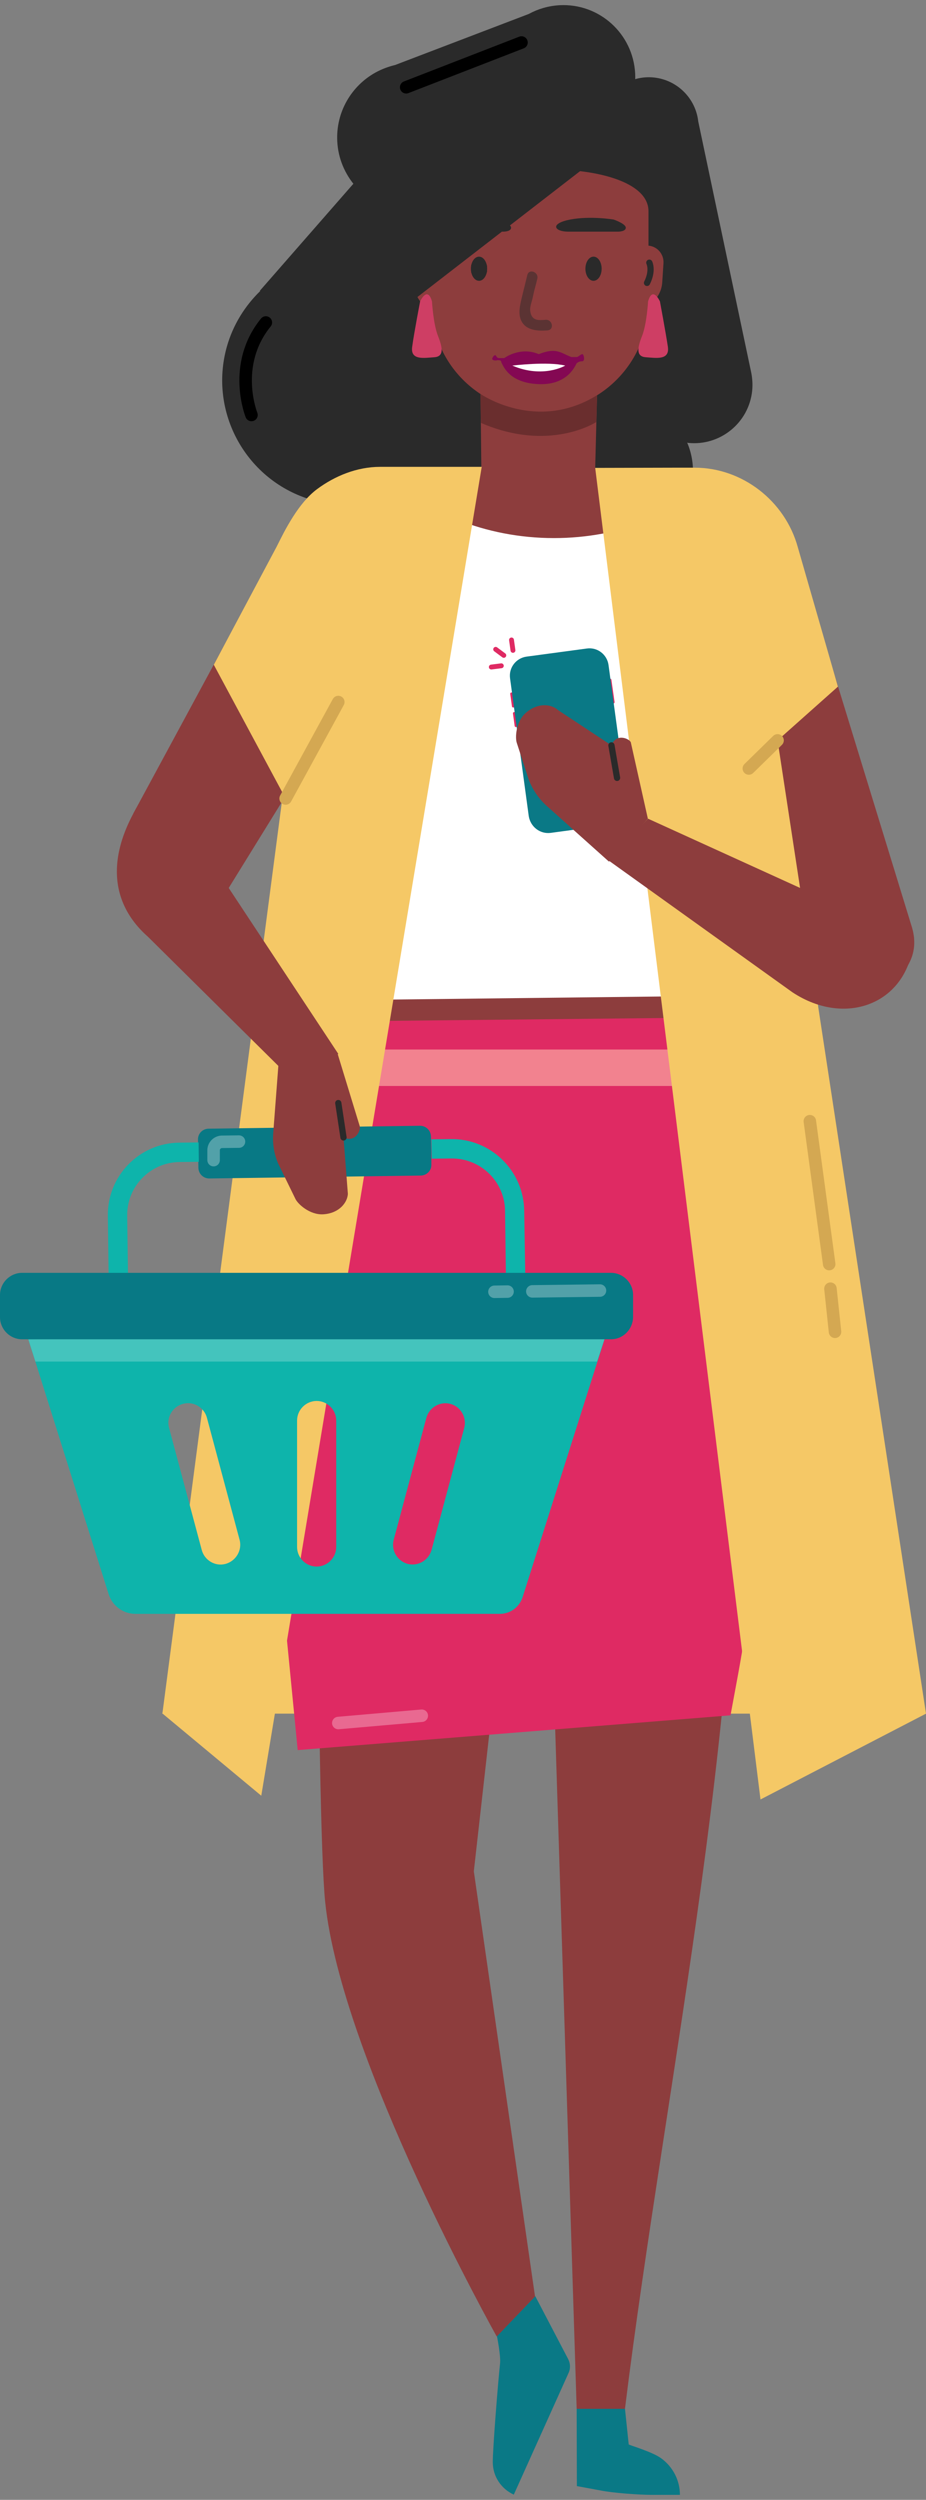 <?xml version="1.0" encoding="utf-8"?>
<!-- Generator: Adobe Illustrator 25.2.1, SVG Export Plug-In . SVG Version: 6.00 Build 0)  -->
<svg version="1.1" id="Layer_1" xmlns="http://www.w3.org/2000/svg" xmlns:xlink="http://www.w3.org/1999/xlink" x="0px" y="0px"
	 viewBox="0 0 444.8 1200" style="enable-background:new 0 0 444.8 1200;" xml:space="preserve">
<rect x="0" y="0" width="444.8" height="1200" fill="#808080" stroke="none"/>
<style type="text/css">
	.st0{fill:#2A2A2A;}
	.st1{fill:#F5C866;}
	.st2{fill:#8D3D3D;}
	.st3{fill:#0A7986;}
	.st4{fill:#102257;}
	.st5{fill:#FFFFFF;}
	.st6{fill:#DF2A63;}
	.st7{fill:#F2828F;}
	.st8{fill:none;stroke:#DF2A63;stroke-width:2.343;stroke-linecap:round;stroke-miterlimit:10;}
	.st9{fill:none;}
	.st10{fill:#087985;}
	.st11{fill:#0EB4AB;}
	.st12{opacity:0.3;fill:none;stroke:#FFFFFF;stroke-width:6;stroke-linecap:round;stroke-linejoin:round;}
	.st13{fill:#44C4BD;}
	.st14{fill-rule:evenodd;clip-rule:evenodd;fill:#087985;}
	.st15{opacity:0.3;}
	.st16{fill:none;stroke:#FFFFFF;stroke-width:6;stroke-linecap:round;stroke-linejoin:round;}
	.st17{fill:#840853;}
	.st18{fill:none;stroke:#D4A852;stroke-width:6;stroke-linecap:round;stroke-miterlimit:10;}
	.st19{fill:none;stroke:#2A2A2A;stroke-width:3;stroke-linecap:round;stroke-miterlimit:10;}
	.st20{fill:#6A2E2E;}
	.st21{fill:#CE3E64;}
	.st22{fill:none;stroke:#000000;stroke-width:6;stroke-linecap:round;stroke-miterlimit:10;}
	.st23{opacity:0.3;fill:none;stroke:#FFFFFF;stroke-width:6;stroke-linecap:round;stroke-miterlimit:10;}
	.st24{opacity:0.5;fill:#2A2A2A;}
</style>
<path class="st0" d="M360.9,179.1L335.4,58.3c-1.2-10.9-9.9-19.9-21.3-21.1c-8.9-0.9-17.2,3.2-22,10c-9.4-6.4-20.8-10.1-33-10.1
	c-28.6,0-52.4,20.4-57.7,47.4l-16-14.2l-60.6,69.3l0.2,0.1c-7.3,7.1-13,16.1-16,26.6c-9,31.8,9.5,64.8,41.2,73.8
	c0.6,0.2,1.2,0.3,1.9,0.4l-8.1,24.1l117.5-36.5c0.8,17.3,14.2,31.9,32,33.8c19.6,2,37.2-12.2,39.2-31.9c0.6-6.2-0.3-12.1-2.6-17.5
	c0.1,0,0.2,0,0.4,0.1c15.4,1.6,29.2-9.6,30.8-25C361.6,184.6,361.4,181.8,360.9,179.1z"/>
<polygon class="st1" points="408,822.6 78,822.6 152,258.3 383.3,266.8 "/>
<polygon class="st2" points="285,259.4 257.6,264.8 231.6,259.1 230.1,125.9 288.3,131.8 "/>
<path class="st2" d="M259.3,197.6c-28.8,0-52.1-23.3-52.1-52.1l-0.2-41c0-28.8,104.5-31.9,104.5-3.1v44.1
	C311.4,174.2,288.1,197.6,259.3,197.6z"/>
<g>
	<ellipse class="st0" cx="285.1" cy="129" rx="3.9" ry="5.8"/>
	<path class="st0" d="M272.9,111.2H297c0,0,3.6,0,3.6-1.9s-5.8-3.9-5.8-3.9s-11.1-1.9-21,0C263.8,107.4,266.4,111.2,272.9,111.2z"/>
</g>
<path class="st2" d="M303.4,148.5l-2.1-0.1l2-31l8,0.5c4.4,0.3,7.7,4.1,7.4,8.5l-0.6,9.2C317.6,143.2,311,149,303.4,148.5z"/>
<path class="st2" d="M213.8,150.2l2.1-0.1l-2-31l-8,0.5c-4.4,0.3-7.7,4.1-7.4,8.5l0.6,9.2C199.6,144.9,206.2,150.7,213.8,150.2z"/>
<path d="M230.1,133.6c2.1,0,3.8-1.7,3.8-3.8v-1.6c0-2.1-1.7-3.8-3.8-3.8s-3.8,1.7-3.8,3.8v1.6C226.3,131.9,228,133.6,230.1,133.6z"
	/>
<path class="st3" d="M272.9,1132.4c1.1,2.1,1.2,4.6,0.2,6.7l-26.3,58.4c-6.1-2.8-10.1-8.8-10.1-15.6c0-6.6,2.5-38.2,3.5-47.4
	c0.4-3.7-1.5-13.1-1.5-13.1l18.4-19.2L272.9,1132.4z"/>
<path class="st3" d="M277,1156.2h23.2l1.8,17.2c0.7,0.5,11.6,3.6,15.8,6.8c5.5,4.1,8.8,10.5,8.8,17.4H313c-6,0-18.7-0.9-24.5-2.1
	l-11.4-2.1L277,1156.2z"/>
<path class="st2" d="M251.7,572.7c0-0.1-99.7,28.8-99.7,28.8S151.9,871,156.2,913c7.8,75.6,82.4,208.6,82.4,208.6l18.4-19.2
	l-29.4-204.1l19.2-170.6l0.7-5c2.9-11.3,12.8-23.7,15.4-12.3l14.1,445.9h23.2c19.6-159.2,60.7-345.2,53-505.4l-6.2-51.8L251.7,572.7
	z"/>
<path class="st2" d="M346.3,488.5l5.6,150.8l-195.1-32.1l13.5-129.6l-10.9-131.4l-33.9-36.5c0.2-54.9,22.4-84.8,64.5-84.6l141-0.1
	c42,0.2,61,44.3,60.7,99.1l-43.4,16.5L346.3,488.5z"/>
<path class="st2" d="M403,483l-75.3-196l55.6-20.2L437.7,444C447.7,473.9,403,483,403,483z"/>
<path class="st2" d="M96.1,441.8l0.2,6.4l88.8-143.7l-51.9-41.9L64.1,390.4C57.7,421,67.6,435.7,96.1,441.8z"/>
<path class="st4" d="M239.4,105c-6.3-0.9-12.6-0.3-18.8,1.1c-3.6,0.8-3,5.2,0.7,4.7c6.6-1,12.2-0.5,18.1,0.3
	C242.9,111.6,243,105.5,239.4,105z"/>
<path class="st5" d="M162.5,480.1l185.3-2.1l0.4-137.4l43.4-16.5c0.2-54.9-18.7-99-60.7-99.1l-72.5,13.8l-68.5-13.7
	c-42-0.2-64.2,29.8-64.5,84.6l33.9,36.5L162.5,480.1z"/>
<path class="st6" d="M350.9,823.4L143,840.1l-10.9-111.5c-3-66.5,1.9-135.1,16-195.3l12.5-43l184.8-1.9
	c25.1,102.6,28.2,210.7,9.2,315L350.9,823.4z"/>
<rect x="165.6" y="503.8" class="st7" width="182.1" height="17.5"/>
<path class="st2" d="M181.9,225.5c21.4,20.2,51.2,32.8,84.2,32.8c31.7,0,60.5-11.6,81.6-30.5c-5.2-1.8-10.8-2.8-16.9-2.8l-141,0.1
	C187.1,225.1,184.5,225.2,181.9,225.5z"/>
<path class="st1" d="M125.5,862L78,822.5l56.1-245.1l23.9-78.3l-20.8-115.8l-34.5-64.2l30.2-56.7c4.1-8.2,10.4-20.9,19.4-27.6
	c8.5-6.3,19.1-10.7,30.3-10.7h8.8h40L125.5,862z"/>
<g>
	<line class="st8" x1="236" y1="320.2" x2="240.8" y2="319.6"/>
	<line class="st8" x1="238.1" y1="311.7" x2="242" y2="314.6"/>
	<line class="st8" x1="245.7" y1="307.2" x2="246.4" y2="312.2"/>
	<path class="st5" d="M253.3,319.7l29-4.1c2.7-0.4,5.2,1.6,5.6,4.3l9.3,66.3c0.4,2.7-1.6,5.2-4.3,5.6l-29,4.1
		c-2.7,0.4-5.2-1.6-5.6-4.3l-9.3-66.3C248.6,322.5,250.5,320,253.3,319.7z"/>
	<line class="st9" x1="293" y1="326.5" x2="294.5" y2="337"/>
	<path class="st6" d="M294.6,337.7c-0.4,0.1-0.8-0.2-0.8-0.6l-1.5-10.5c-0.1-0.4,0.2-0.8,0.6-0.8c0.4-0.1,0.8,0.2,0.8,0.6l0,0
		l1.5,10.5C295.3,337.3,295,337.7,294.6,337.7L294.6,337.7z"/>
	<line class="st9" x1="245.9" y1="333.2" x2="246.7" y2="338.9"/>
	<path class="st6" d="M246.7,339.6c-0.4,0.1-0.8-0.2-0.8-0.6l-0.8-5.8c-0.1-0.4,0.2-0.8,0.6-0.8c0.5,0,0.8,0.2,0.8,0.6l0,0l0.8,5.8
		C247.3,339.3,247,339.6,246.7,339.6z"/>
	<line class="st9" x1="247.2" y1="342.5" x2="248" y2="348.3"/>
	<path class="st6" d="M248,349c-0.4,0.1-0.8-0.2-0.8-0.6l-0.8-5.8c-0.1-0.4,0.2-0.8,0.6-0.8l0,0c0.4-0.1,0.8,0.2,0.8,0.6l0.8,5.8
		C248.7,348.5,248.5,348.9,248,349z"/>
	<path class="st3" d="M254,391.9l-9-66.3c-0.7-5.1,2.9-9.7,7.9-10.4l29-3.9c5.1-0.7,9.7,2.9,10.4,7.9l9,66.3
		c0.7,5.1-2.9,9.7-7.9,10.4l-28.8,3.9C259.5,400.5,254.9,397,254,391.9z"/>
</g>
<g>
	<g>
		<path class="st10" d="M207.2,559.1c0.1,2.8-2.2,5.1-5,5.2l0,0l-101.7,1.4c-2.8,0-5.1-2.2-5.2-5l-0.1-6.9l-0.1-6.9
			c0-2.8,2.2-5,5-5.1l101.7-1.4c2.8,0,5.1,2.2,5.2,5l0,0l0.2,6.9V559.1L207.2,559.1z"/>
		<path class="st11" d="M252.3,611.2l-9.3,0.1l-0.4-30.1c-0.2-14.1-11.8-25.3-25.9-25.1l-9.3,0.1l-0.2-9.3l9.3-0.1
			c19.2-0.3,35,15.1,35.3,34.3l0,0L252.3,611.2z"/>
		<path class="st11" d="M61.5,613.7l-9.3,0.1l-0.4-30.1c-0.3-19.2,15.1-35,34.3-35.2l0,0l9.3-0.1l0.1,9.3l-9.3,0.1
			c-14.1,0.2-25.3,11.8-25.1,25.8L61.5,613.7z"/>
		<path class="st12" d="M102.6,556.9v-4.6c-0.1-2.2,1.7-4.1,3.9-4.2c0.1,0,0.2,0,0.3,0l8-0.1"/>
	</g>
	<g id="Layer_3">
		<g>
			<path class="st11" d="M12.7,640l0.9,2.9l38.6,122.4c1.8,5.6,7,9.4,12.8,9.4h175.1c5,0,9.3-3.2,10.9-7.9L291.3,640H12.7z
				 M108.4,750.7L108.4,750.7c-5,1.4-10.2-1.7-11.5-6.7l-15.7-58.6c-1.4-5,1.7-10.2,6.7-11.5l0,0c5-1.4,10.2,1.7,11.5,6.7l15.7,58.6
				C116.4,744.1,113.4,749.3,108.4,750.7z M161.5,742.6c0,5.2-4.3,9.4-9.4,9.4l0,0c-5.2,0-9.4-4.3-9.4-9.4v-60.7
				c0-5.2,4.3-9.4,9.4-9.4l0,0c5.2,0,9.4,4.3,9.4,9.4V742.6z M223,685.4L207.3,744c-1.4,5-6.5,8-11.5,6.7l0,0c-5-1.4-8-6.5-6.7-11.5
				l15.7-58.6c1.4-5,6.5-8,11.5-6.7l0,0C221.3,675.2,224.3,680.4,223,685.4z"/>
			<polygon class="st13" points="13.6,642.9 291.3,640 286.8,653.6 17,653.6 			"/>
			<path class="st14" d="M293.5,642.9H10.6c-5.8,0-10.6-4.8-10.6-10.6v-10.7c0-5.8,4.8-10.6,10.6-10.6h282.9
				c5.8,0,10.6,4.8,10.6,10.6v10.7C304,638.1,299.3,642.9,293.5,642.9z"/>
			<g class="st15">
				<path class="st16" d="M288.2,619.5l-32.5,0.4"/>
				<line class="st16" x1="243.8" y1="620" x2="237.5" y2="620.1"/>
			</g>
		</g>
	</g>
</g>
<path class="st2" d="M131.2,544.5c-0.3,4.8,0.5,9.6,2.4,14l8.2,16.8c1.1,2.6,7,8,13.5,7.6c7.8-0.5,11.6-5.8,11.8-9.8L165,546
	c5.7,2.7,8.4-3.4,7.8-5.4l-10.7-35l-27.8-1.8L131.2,544.5z"/>
<path class="st2" d="M75.2,373.8l87.3,132.1l-22.7,11.8l-68.7-68C50.9,431.9,50.1,405.5,75.2,373.8z"/>
<path class="st1" d="M365.3,863.8l79.5-41.2l-71.3-467.2l29-25.8l-19.3-67c-6.1-22.1-26.6-38.1-49.5-38.1h-8.8l-39,0.1L365.3,863.8z
	"/>
<path class="st2" d="M262.1,386.4c-3.5-3.3-6.2-7.3-8-11.8l-5.8-17.8c-1-2.6-0.5-10.7,4.5-14.8c5.9-5,12.3-3.9,15.3-1.1l25.6,16.9
	c2.2-5.9,8.4-3.4,9.3-1.5l8.2,36.7l-18.7,20.6L262.1,386.4z"/>
<path class="st2" d="M439,449.8l-12.8-4.5L311.3,393l-19.6,19.6l88.9,63.7C406.9,493.7,437.4,481.2,439,449.8z"/>
<path class="st0" d="M305.1,35.3c-1-19.1-17.2-33.8-36.3-32.8c-5.4,0.3-10.4,1.8-14.8,4.2l-64.2,24.5c-3.3,0.8-6.5,2-9.4,3.6
	c-11.6,6.4-19.1,19-18.4,33c0.4,8.3,3.7,15.8,8.8,21.7L130.7,141l54,13.8L280,81.1L257.6,79l18.3-7.7
	C293.2,68.6,306,53.2,305.1,35.3z"/>
<path class="st17" d="M279.8,170c-1,0-1.9,1.4-2.9,1.4c-0.5,0-1.4,0-2.4,0c-5.2-1.9-7.1-4.8-15.7-1.4c-9-3.8-16.6,1.9-16.6,1.9
	c-1.4,0-2.4,0-2.4,0c-1.4,0-1.4-1.4-1.9-1.4s-1,0.5-1.4,1.4c-0.5,1,1.4,1.4,2.4,1c1,0,1.9,0,1.9,1c1,1.9,3.8,10,18.1,10.5
	s17.6-9.5,18.1-10s1.4-1,2.9-1C281.2,172.9,280.3,170,279.8,170z"/>
<line class="st18" x1="137.2" y1="383.3" x2="162.5" y2="337"/>
<path class="st19" d="M311.9,126.1c0,0,1.9,3.7-1.1,9.7"/>
<g>
	<ellipse class="st0" cx="230.1" cy="129" rx="3.9" ry="5.8"/>
	<path class="st0" d="M217.8,111.2h24.1c0,0,3.6,0,3.6-1.9s-5.8-3.9-5.8-3.9s-11.1-1.9-21,0S211.4,111.2,217.8,111.2z"/>
</g>
<path class="st20" d="M230.8,189.1c0,0,26.8,18.7,56,0.6l-0.4,12.9c0,0-22.4,14.7-55.4,0.4L230.8,189.1z"/>
<path class="st21" d="M201.8,144.7c0,0,3.5-7.7,5.7,0c0,0,0.6,10.8,2.9,16.6s2.9,9.9-1.9,10.2s-11.5,1.6-10.5-5.1
	C198.9,159.7,201.8,144.7,201.8,144.7z"/>
<path class="st21" d="M317,144.7c0,0-3.5-7.7-5.7,0c0,0-0.6,10.8-2.9,16.6s-2.9,9.9,1.9,10.2s11.5,1.6,10.5-5.1
	C319.8,159.7,317,144.7,317,144.7z"/>
<line class="st19" x1="293.7" y1="357.8" x2="296.4" y2="373.4"/>
<line class="st19" x1="165" y1="546" x2="162.5" y2="529.5"/>
<line class="st18" x1="373.5" y1="355.4" x2="359.7" y2="368.9"/>
<path class="st22" d="M120.8,199.2c0,0-9.7-24,6.9-44.4"/>
<line class="st22" x1="195.1" y1="41.9" x2="250.5" y2="20.4"/>
<line class="st18" x1="389" y1="538.2" x2="398.3" y2="606.8"/>
<line class="st18" x1="398.9" y1="618.6" x2="401.1" y2="639.3"/>
<line class="st23" x1="162.5" y1="827.1" x2="202.6" y2="823.6"/>
<path class="st5" d="M246.1,175.5c0,0,16.9-2.1,25.4,0C271.5,175.5,260.9,181.8,246.1,175.5z"/>
<path class="st24" d="M262.1,153.5c-3.4,0.3-6.8,0.6-7.4-4.2c-0.3-1.9,0.8-4.6,1.2-6.5c0.8-4,1.3-5.1,2.2-9c0.8-3.2-4-5-4.8-1.8
	c-1.1,4.6-1.6,6.4-2.7,11c-0.7,3.1-1.6,6.4-0.7,9.7c1.8,5.9,8,6.3,13.1,5.9C266.4,158.3,265.4,153.3,262.1,153.5z"/>
</svg>
